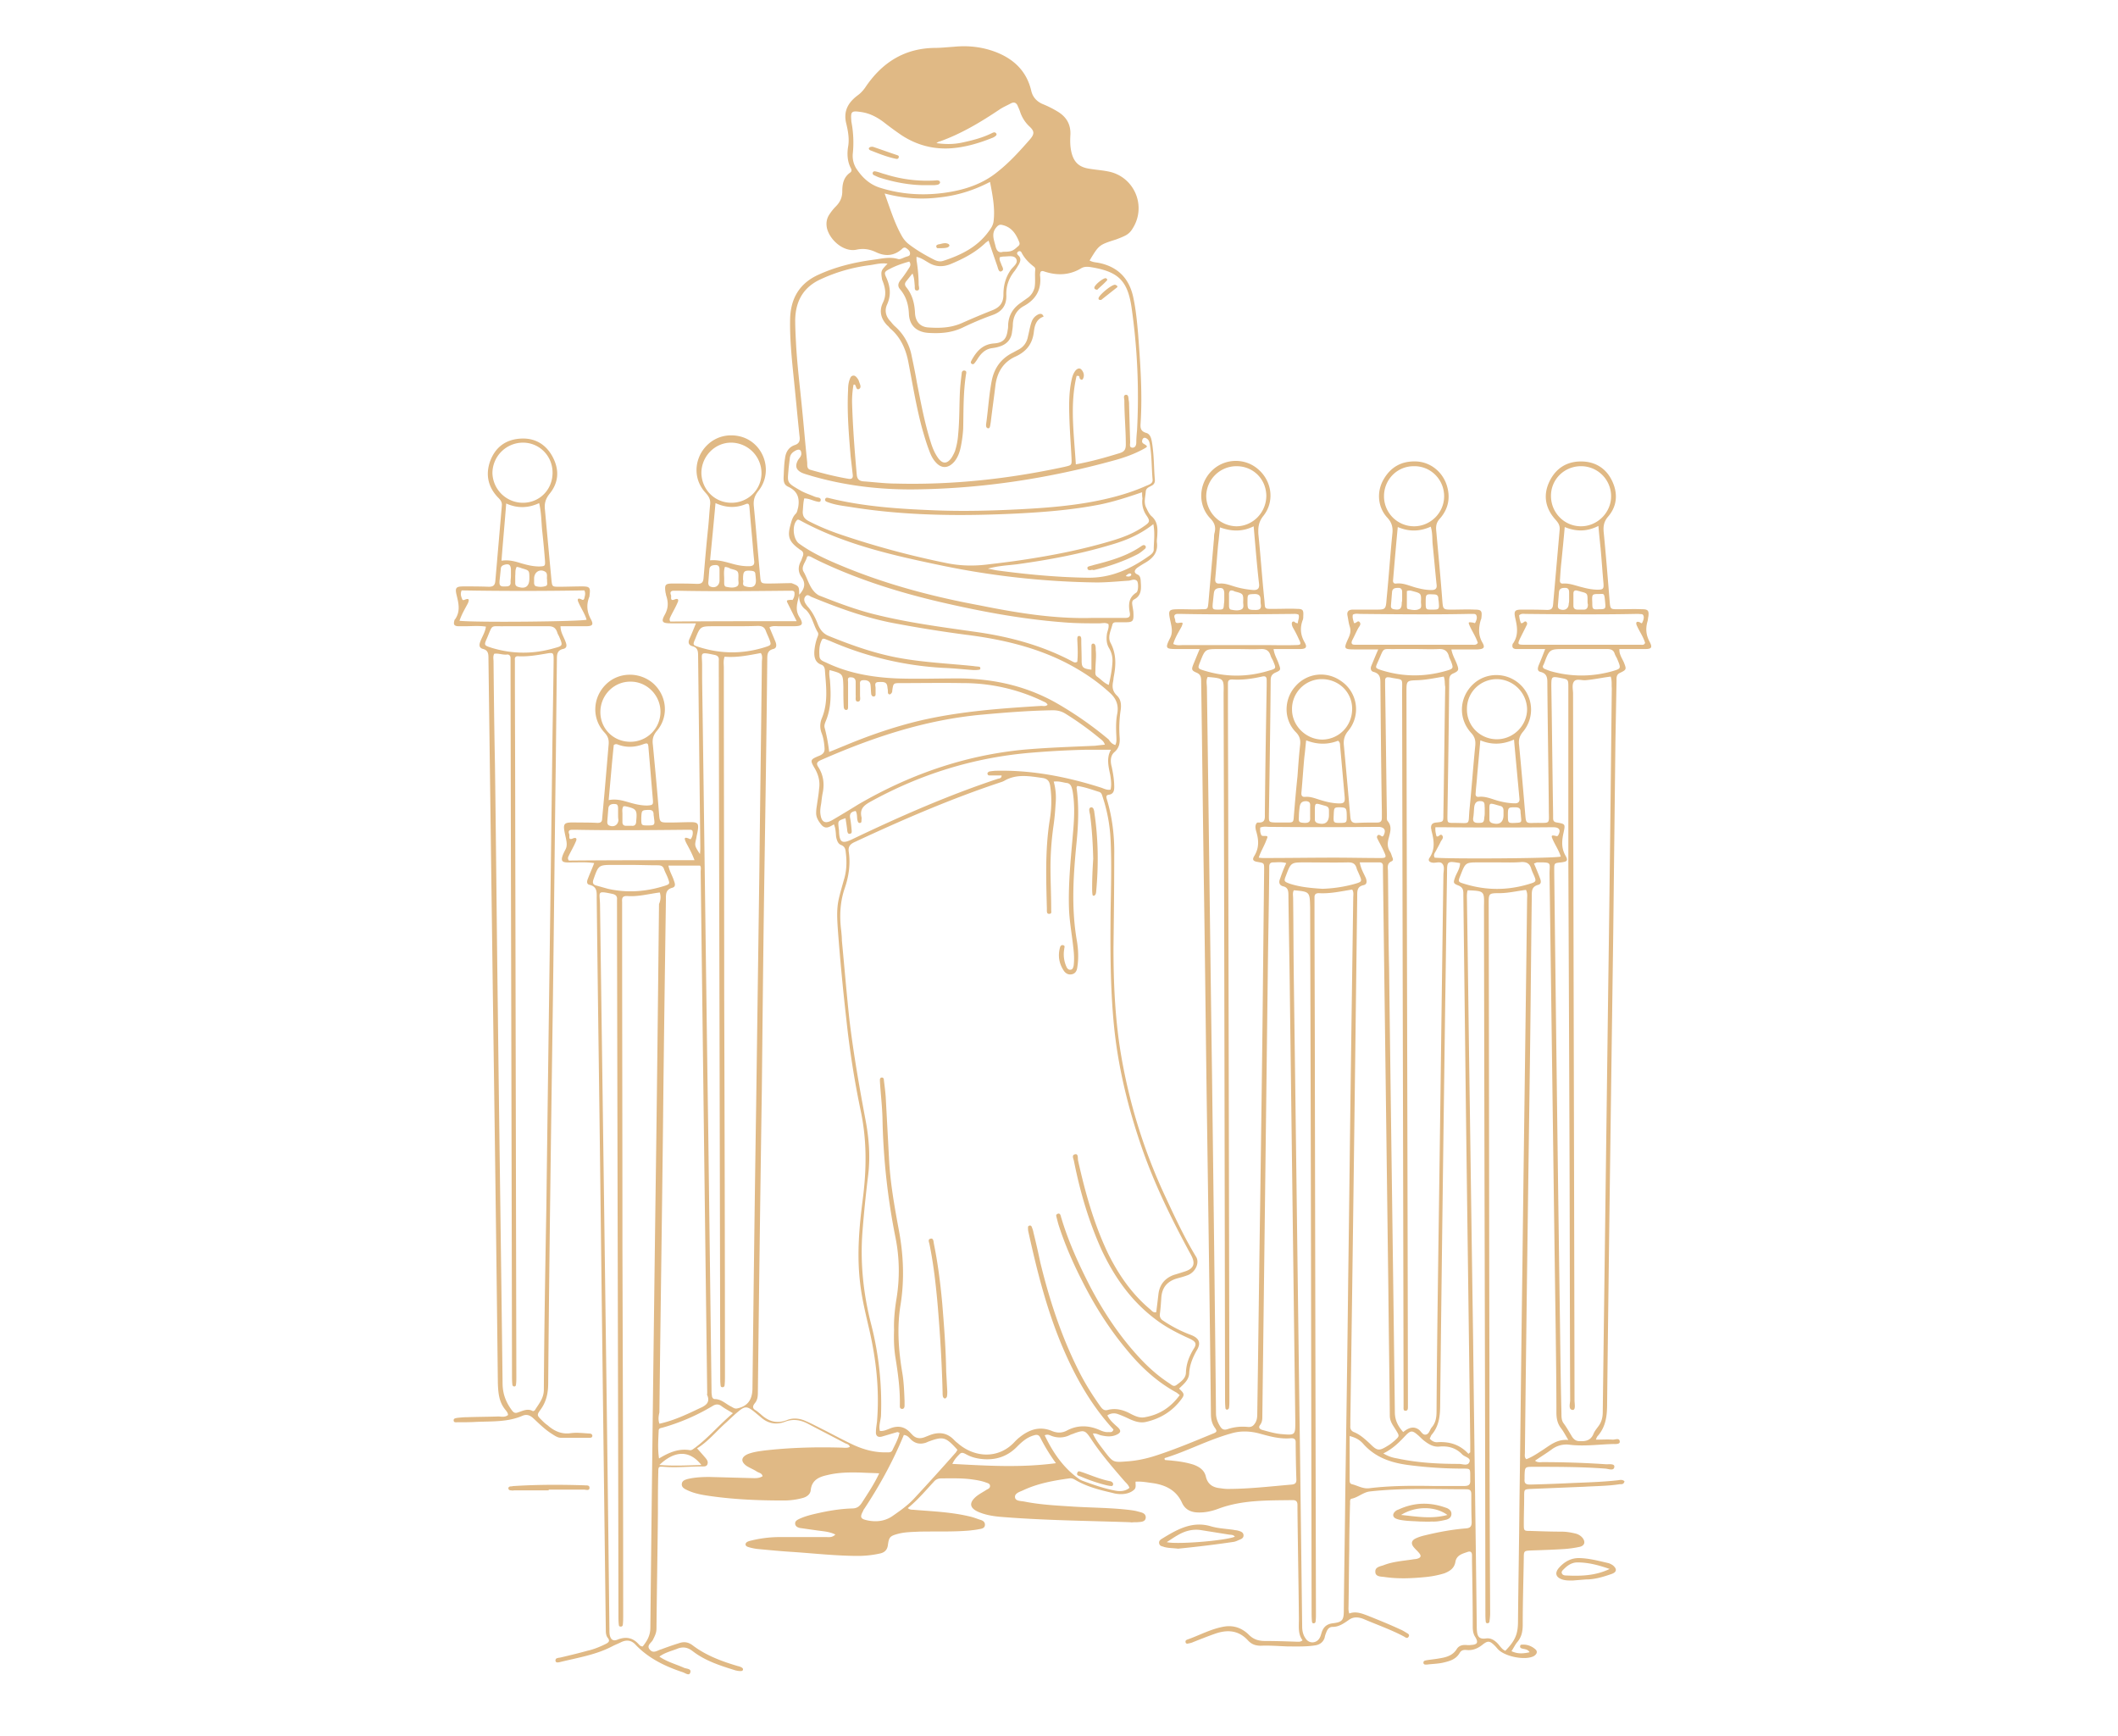 <?xml version="1.0" encoding="UTF-8"?>
<svg xmlns="http://www.w3.org/2000/svg" width="266" height="218" version="1.0" viewBox="0 0 199.5 163.5">
  <defs>
    <clipPath id="a">
      <path d="M52 4.223h103.605V158H52Zm0 0"></path>
    </clipPath>
    <clipPath id="b">
      <path d="M42.7 41H56v95H42.7Zm0 0"></path>
    </clipPath>
  </defs>
  <g clip-path="url(#a)">
    <path fill="#e0b985" d="M75.277 56.02c.442-.48.68-.993.239-1.641-.344-.477-.375-.988-.07-1.535.07-.137.105-.305.171-.442.102-.273.035-.476-.238-.613-.035-.035-.102-.07-.137-.102-.922-.683-1.094-1.16-.785-2.253.102-.375.203-.75.477-1.024.171-.168.171-.375.238-.578.172-.887-.031-1.57-.918-1.98-.375-.168-.445-.442-.445-.852.035-.613.035-1.227.136-1.844.07-.578.34-1.023.887-1.226.445-.137.547-.41.477-.852-.204-1.945-.375-3.855-.579-5.8-.171-1.704-.34-3.446-.308-5.184.035-1.946.855-3.41 2.695-4.23 1.637-.75 3.38-1.16 5.153-1.4.785-.1 1.535-.304 2.32-.066.203.067.512-.136.75-.207.168-.066.406-.066.375-.34 0-.203-.172-.34-.309-.445-.203-.168-.34-.066-.476.07-.75.649-1.57.684-2.422.274-.582-.273-1.16-.375-1.809-.238-1.16.27-2.488-.82-2.797-1.98-.101-.442-.066-.852.172-1.262.203-.31.406-.579.649-.82.406-.407.613-.852.613-1.43 0-.649.102-1.297.715-1.743.207-.136.172-.304.07-.476-.308-.614-.344-1.297-.238-1.977.133-.719 0-1.469-.172-2.183-.309-1.23.238-2.047 1.125-2.696.273-.207.477-.445.648-.683 1.57-2.352 3.684-3.719 6.582-3.75.582 0 1.196-.07 1.774-.106 1.297-.133 2.594 0 3.82.446 1.774.648 3.04 1.808 3.48 3.718.137.578.512.989 1.06 1.227q.764.31 1.433.719c.781.476 1.226 1.156 1.191 2.148-.035.578-.035 1.125.102 1.703.242.957.75 1.399 1.742 1.535.613.102 1.227.137 1.84.274 2.39.547 3.515 3.308 2.148 5.39a1.62 1.62 0 0 1-.715.649c-.273.137-.546.238-.82.34-1.601.511-1.601.511-2.488 1.98.238.133.476.168.75.203 1.875.34 3.004 1.465 3.379 3.344.238 1.125.34 2.25.441 3.375.207 2.766.41 5.563.238 8.324-.03.442-.066.82.512.989.375.101.48.476.547.851.066.379.102.754.137 1.129.066.781.066 1.566.136 2.352.036.308-.035.511-.308.648-.238.137-.512.203-.543.547-.035.512-.207 1.023.031 1.5.137.273.274.613.512.82.547.477.582 1.055.547 1.703 0 .274-.07.547-.035.82.101.922-.41 1.465-1.125 1.876a10 10 0 0 0-.75.476c-.239.207-.34.446.035.617.238.102.273.305.304.508.036.684.172 1.434-.613 1.844-.203.102-.203.309-.172.512.035.273.106.547.106.82.031.715-.07.816-.75.816h-.82c-.172 0-.34 0-.41.207-.137.579-.477 1.157-.173 1.739.547 1.023.512 2.082.309 3.136-.035.172-.035.309-.066.48-.106.513-.07.919.34 1.329.374.34.44.82.374 1.332a11.5 11.5 0 0 0-.101 2.66c.035.547-.07.988-.512 1.363-.375.34-.375.887-.238 1.364.137.648.238 1.261.238 1.91 0 .344-.07.648-.476.719-.344.035-.274.238-.207.476.511 1.707.718 3.48.683 5.29 0 2.898-.035 5.761-.07 8.663 0 3.239.137 6.48.648 9.688a52 52 0 0 0 4.367 14.02c.852 1.84 1.707 3.648 2.762 5.386.344.547-.031 1.399-.715 1.707-.34.137-.715.238-1.093.34-.918.273-1.399.855-1.465 1.809-.035.511-.067 1.023-.137 1.535-.035.308.102.511.34.648.82.547 1.672.988 2.594 1.328.886.344.921.856.511 1.504-.375.68-.648 1.363-.683 2.113-.032.649-.543 1.024-.953 1.434.511.477.546.578.171 1.059-.82 1.09-1.945 1.773-3.277 2.078-.578.137-1.125-.067-1.637-.305a10 10 0 0 0-1.058-.445 1.08 1.08 0 0 0-.953.137c.238.476.613.785.953 1.09.375.343.344.546-.137.753-.476.203-.953.137-1.43.031-.238-.066-.445-.203-.75-.167.27.648.715 1.16 1.09 1.671.82 1.055.82 1.055 2.114.954.992-.067 1.91-.274 2.832-.579 1.773-.582 3.48-1.296 5.218-2.015.446-.168.48-.238.207-.613-.273-.41-.343-.817-.343-1.297-.102-9.38-.239-18.727-.375-28.106-.102-6.957-.168-13.918-.274-20.875-.101-6.652-.168-13.34-.27-19.988 0-.375-.035-.649-.445-.82-.476-.204-.476-.309-.273-.82.172-.407.344-.852.582-1.4h-2.149c-1.058 0-1.128-.066-.648-1.023.27-.511.168-.988.066-1.464-.273-1.262-.273-1.262 1.024-1.262.613 0 1.226.035 1.875 0 .582 0 .582 0 .648-.582.172-1.977.344-3.922.512-5.899.035-.238 0-.48.07-.718.137-.543 0-.954-.41-1.364-1.195-1.261-1.094-3.242.137-4.468 1.191-1.196 3.137-1.262 4.398-.137 1.297 1.125 1.535 3.035.48 4.367-.445.547-.51 1.059-.48 1.703.207 2.016.344 4.028.547 6.04.137 1.124-.136 1.023 1.125 1.023.649 0 1.297-.035 1.946 0 .578 0 .648.101.613.683 0 .137 0 .274-.067.41-.242.68-.207 1.329.168 2.012.309.512.172.68-.441.68h-2.457c.07.547.34.957.477 1.367.207.578.238.613-.305.852-.375.171-.445.41-.445.75-.036 4.23-.102 8.46-.168 12.722 0 .614 0 .614.613.649h1.055c.617 0 .648 0 .683-.614.102-1.226.203-2.457.34-3.718.07-.954.137-1.946.242-2.899.067-.512 0-.887-.41-1.297-1.16-1.195-1.125-3.105 0-4.332 1.09-1.226 2.898-1.433 4.262-.476a3.194 3.194 0 0 1 .683 4.707c-.34.41-.445.816-.41 1.297.207 2.25.41 4.5.613 6.785.036.445.172.617.649.582.613-.035 1.23-.035 1.875-.035.308 0 .445-.102.445-.442v-.648c-.066-3.992-.101-7.985-.137-11.973 0-.512 0-.957-.648-1.125-.273-.07-.305-.344-.203-.582.203-.476.375-.922.648-1.535h-2.082c-1.195 0-1.195-.035-.715-1.09.168-.375.239-.683.102-1.094-.102-.34-.137-.68-.207-1.023-.066-.375.137-.543.512-.543h2.117c.953 0 .988 0 1.058-.992.204-2.047.34-4.094.543-6.14.07-.579-.03-1.056-.476-1.532-.887-.957-1.024-2.39-.375-3.55.683-1.227 1.738-1.806 3.137-1.74 1.296.067 2.421.958 2.832 2.22.375 1.16.172 2.25-.649 3.171-.304.34-.375.649-.34 1.09.203 2.22.41 4.403.578 6.618.07.855.07.855.958.855.714 0 1.398-.035 2.113 0 .613 0 .683.133.613.75a.6.6 0 0 1-.066.238c-.203.715-.239 1.399.136 2.078.305.512.172.649-.445.684h-2.453c.101.547.34.922.512 1.363.203.547.203.649-.309.887-.34.137-.41.344-.41.684-.035 4.265-.102 8.527-.168 12.793 0 .613 0 .613.644.613 1.606 0 1.297.273 1.434-1.262.207-2.012.344-4.027.547-6.039.035-.441-.035-.785-.375-1.16-1.227-1.328-1.16-3.274.101-4.535 1.227-1.227 3.208-1.227 4.47-.07a3.24 3.24 0 0 1 .308 4.468c-.344.41-.445.785-.375 1.297a509 509 0 0 1 .578 6.516c.066.785.066.82.852.785 1.605-.035 1.367.238 1.367-1.363-.035-3.891-.106-7.778-.137-11.668 0-.547.031-1.024-.648-1.192-.309-.07-.274-.344-.172-.617.207-.477.375-.918.613-1.535h-2.762c-.273-.031-.375-.168-.308-.442 0-.035 0-.07.035-.07.547-.781.41-1.601.207-2.453-.137-.648 0-.75.644-.75.786 0 1.57 0 2.356.031.41 0 .547-.136.578-.543l.617-7.027c.031-.445-.172-.684-.445-.992-.922-1.055-1.125-2.285-.512-3.547s1.672-1.91 3.07-1.875c1.297.035 2.286.683 2.832 1.844.547 1.156.477 2.351-.375 3.34-.445.511-.48.992-.41 1.605.203 2.113.375 4.23.547 6.379.067.75.067.75.817.75s1.5-.035 2.254 0c.542 0 .644.137.578.68-.036.136-.036.273-.067.41-.207.683-.172 1.297.168 1.945.309.578.207.715-.441.715h-2.39c-.032.48.241.855.41 1.23.273.68.273.715-.376 1.024-.34.168-.304.476-.304.75l-.106 5.765c-.066 5.97-.137 11.938-.203 17.907-.203 14.804-.41 29.574-.578 44.379 0 1.125-.106 2.183-.89 3.07-.067.066-.102.168-.169.34.578 0 1.09-.036 1.602 0 .238 0 .648-.203.648.207 0 .238-.41.203-.613.203-1.363.035-2.762.238-4.129.066a2.3 2.3 0 0 0-1.672.446c-.511.375-1.02.683-1.566 1.058.238.203.512.137.715.137 2.011 0 3.992.066 6.004.203.273 0 .785-.07.75.238-.036.41-.512.203-.817.172-2.254-.172-4.539-.172-6.789-.172-.82 0-.82 0-.851.852v.308c-.036.41.132.512.511.512a153 153 0 0 0 3.785-.137c1.5-.066 3.036-.101 4.536-.273.207-.035.41-.066.582.102-.07.308-.274.273-.446.273-1.09.172-2.215.172-3.308.238l-5.016.207c-.68.032-.68.032-.68.68 0 .855-.035 1.742-.035 2.594 0 .683 0 .683.649.683.957.032 1.945.067 2.898.067.445 0 .856.07 1.297.172.273.066.512.203.684.41.304.375.203.75-.274.851a10 10 0 0 1-1.433.203c-1.059.07-2.114.102-3.137.137-.649.035-.684.035-.684.684-.035 2.113-.101 4.195-.101 6.308 0 .618-.102 1.16-.512 1.637-.203.242-.34.547-.547.856.582.273 1.094.238 1.707.101-.207-.34-.547-.273-.785-.375-.07-.035-.137-.101-.102-.203 0-.106.067-.137.168-.137.48-.035.922.137 1.266.442.238.207.133.476-.172.648-.82.41-2.695.035-3.344-.648-.101-.102-.172-.203-.273-.305-.512-.512-.68-.547-1.227-.106-.445.344-.886.512-1.398.481-.274-.035-.547-.035-.719.27-.34.582-.887.753-1.465.89-.511.133-1.058.133-1.601.203-.137 0-.309.035-.344-.136-.035-.239.172-.239.309-.274.41-.066.816-.101 1.191-.172.648-.101 1.266-.27 1.64-.887.169-.269.442-.375.75-.375.204 0 .376.036.579 0 .613-.03.719-.238.41-.75-.203-.304-.238-.648-.238-.988 0-2.047-.036-4.094-.07-6.14v-.579c0-.273-.137-.41-.407-.308-.512.172-1.059.308-1.16.957-.106.578-.512.851-1.024 1.055a9 9 0 0 1-1.671.343c-1.332.137-2.696.203-4.028 0-.34-.035-.816-.035-.816-.48-.035-.442.441-.512.75-.613.851-.34 1.773-.41 2.695-.543.168-.036.34-.036.477-.07.375-.102.445-.274.172-.579-.137-.172-.309-.308-.446-.48-.304-.34-.273-.649.137-.852.273-.137.613-.238.922-.308 1.262-.305 2.523-.543 3.82-.645.442-.035.547-.207.547-.617-.035-.852-.035-1.738-.035-2.59 0-.344-.102-.48-.477-.48-3.039 0-6.039-.133-9.074.207-.613.066-1.094.546-1.707.68-.238.034-.137.378-.168.581-.035 1.399-.07 2.797-.07 4.196-.035 1.738-.035 3.511-.067 5.254 0 .238-.035.476.067.785.613-.239 1.195 0 1.738.203 1.024.41 2.047.82 3.07 1.297.172.066.344.172.512.273.137.102.41.168.274.41-.137.239-.34.031-.477-.035-1.227-.648-2.523-1.094-3.785-1.637-.547-.207-.992-.207-1.434.137-.445.305-.886.613-1.468.613-.305 0-.477.203-.579.477-.07.172-.136.34-.171.547-.137.406-.442.648-.887.715-.852.136-1.703.101-2.59.101-.856-.031-1.672-.101-2.527-.066-.512 0-.887-.137-1.227-.512-.887-.957-1.945-1.023-3.105-.613-.68.238-1.364.512-2.047.781-.133.07-.305.106-.477.137-.101.035-.238 0-.238-.137-.035-.133.07-.203.172-.238 1.16-.406 2.25-1.024 3.511-1.227.887-.137 1.672.172 2.286.785.445.442.921.578 1.535.578.988 0 2.011.036 3.004.07.168 0 .304.032.511-.136-.445-.582-.343-1.297-.343-1.98-.032-3.446-.102-6.922-.137-10.368v-.41c0-.308-.137-.445-.441-.445-2.387.035-4.778-.031-7.028.82-.648.239-1.297.375-1.976.34-.649-.031-1.16-.305-1.434-.918-.547-1.195-1.57-1.672-2.766-1.844-.511-.066-1.023-.171-1.601-.136-.035.238.101.582-.172.785-.273.238-.613.34-.953.375s-.719 0-1.059-.102c-1.191-.273-2.422-.582-3.511-1.23-.172-.102-.344-.168-.547-.137-1.5.207-3 .48-4.368 1.129-.304.137-.785.27-.75.648.036.375.547.34.887.407 1.535.308 3.106.375 4.676.48 1.738.102 3.441.102 5.184.305.273.035.546.07.785.137.34.101.785.136.785.582-.035.441-.48.406-.82.441h-.239c-.136 0-.273.035-.41 0-4.094-.137-8.187-.172-12.281-.512-.68-.066-1.328-.172-1.977-.441-.886-.375-.957-.887-.203-1.504.305-.238.645-.406.953-.613.137-.067.309-.137.309-.34 0-.238-.242-.274-.41-.34-.477-.172-.989-.242-1.5-.309-.887-.101-1.774-.07-2.664-.07-.27 0-.512.07-.715.309-.785.851-1.535 1.738-2.457 2.492.238.203.445.133.648.168 1.707.137 3.446.207 5.153.613.34.07.683.207.988.309.238.066.476.172.476.476 0 .309-.273.375-.511.41-.305.067-.649.102-.953.137-1.57.137-3.141.067-4.707.102-.684.035-1.368.035-2.012.207-.754.203-.856.304-.957 1.054-.067.547-.41.75-.852.82a9.4 9.4 0 0 1-1.945.204c-2.082 0-4.16-.238-6.207-.375-1.094-.067-2.149-.172-3.242-.274a4.6 4.6 0 0 1-.953-.203c-.274-.101-.274-.34-.036-.476.137-.07.309-.106.442-.137a11.3 11.3 0 0 1 2.664-.309H77.8c.273 0 .578.07.886-.238-.613-.308-1.261-.308-1.874-.41-.481-.066-.958-.137-1.434-.203-.207-.035-.445-.137-.477-.375-.035-.274.168-.375.375-.48.578-.27 1.16-.407 1.774-.544 1.054-.238 2.113-.41 3.207-.445.476 0 .715-.203.953-.578.547-.855 1.125-1.707 1.605-2.73-.582-.036-1.093-.036-1.605-.067-1.09-.035-2.219-.035-3.309.238-.785.172-1.433.477-1.535 1.399-.035.41-.375.648-.75.75a6.8 6.8 0 0 1-1.844.238c-2.421 0-4.843-.101-7.265-.476-.645-.102-1.262-.239-1.875-.547-.203-.102-.442-.239-.41-.547.035-.305.308-.375.511-.442.684-.171 1.399-.203 2.082-.203 1.262.032 2.524.067 3.82.102.41 0 .821.066 1.196-.172-.07-.309-.344-.309-.547-.441-.308-.207-.683-.344-.988-.547-.547-.41-.48-.82.137-1.094.511-.203 1.054-.27 1.566-.34 2.39-.273 4.777-.34 7.2-.273.273 0 .577.07.85-.067-.066-.238-.273-.273-.44-.344-1.16-.613-2.356-1.226-3.516-1.84-.715-.374-1.434-.476-2.184-.171-.851.308-1.601.137-2.25-.442q-.306-.258-.613-.511c-.684-.547-.887-.547-1.535 0-.41.34-.75.68-1.125 1.023-.922.816-1.707 1.805-2.73 2.422.308.34.546.613.784.887.137.168.274.34.204.578-.067.273-.34.238-.543.238-1.196 0-2.391.137-3.551.035-.508-.035-.543-.035-.543.512-.035 1.262-.035 2.523-.035 3.82-.035 3.649-.102 7.301-.137 10.914 0 .41-.172.72-.34 1.059-.137.273-.613.512-.309.887.344.445.72.101 1.094 0a30 30 0 0 1 1.672-.578c.477-.172.887-.106 1.293.203 1.262.957 2.73 1.5 4.23 1.945.137.035.274.066.376.137.07.03.136.101.136.168 0 .136-.101.172-.238.172-.172 0-.34-.036-.477-.067-1.433-.445-2.832-.887-4.027-1.808-.476-.375-.953-.446-1.5-.208-.547.208-1.125.344-1.637.72.75.511 1.57.714 2.32 1.054.239.105.75.07.579.48-.102.305-.477 0-.715-.07-1.637-.543-3.207-1.297-4.434-2.59-.375-.41-.82-.48-1.332-.242-.273.137-.547.242-.82.379-1.531.816-3.273 1.09-4.945 1.5a.9.9 0 0 1-.305.035c-.07 0-.137-.105-.137-.172 0-.07.035-.172.102-.207.101-.031.203-.066.308-.066.852-.203 1.739-.41 2.59-.649.614-.136 1.196-.375 1.742-.648.27-.137.407-.274.204-.547-.203-.238-.203-.543-.203-.851-.172-13.883-.344-27.731-.512-41.614-.106-9.074-.242-18.148-.344-27.222 0-.543.07-1.09-.68-1.262-.308-.067-.242-.375-.136-.613.168-.446.375-.887.578-1.434-.684-.102-1.297-.066-1.875-.066-1.024 0-1.57.168-.82-1.23.171-.34.101-.68.035-1.024-.34-1.535-.34-1.535 1.195-1.5.578 0 1.191 0 1.773.035.305 0 .442-.102.442-.41.07-.75.136-1.5.207-2.25.136-1.57.273-3.172.406-4.743.035-.445-.066-.75-.375-1.09-1.227-1.296-1.16-3.277.105-4.538 1.192-1.192 3.137-1.227 4.434-.137 1.328 1.16 1.535 3.14.375 4.504-.34.41-.445.785-.375 1.297.203 2.148.41 4.296.578 6.445.07.887.07.887.989.887.683 0 1.367-.035 2.015-.035s.75.136.649.785c-.036.238-.106.48-.137.718-.172.715-.172.715.34 1.5.035-.273.035-.476.035-.683l-.207-17.977c0-.441-.031-.785-.543-.918-.375-.105-.41-.379-.274-.683.204-.446.375-.887.614-1.47h-2.356c-.816 0-.953-.136-.578-.815.34-.614.34-1.16.137-1.774-.035-.101-.035-.207-.07-.309-.102-.75-.032-.851.718-.851s1.5 0 2.25.035c.41 0 .582-.105.614-.547.136-1.605.273-3.242.445-4.844.066-.683.101-1.332.168-2.011.07-.48-.067-.785-.406-1.16-.993-1.059-1.125-2.524-.446-3.754.684-1.192 1.946-1.84 3.344-1.637 2.457.34 3.617 3.273 2.047 5.219-.375.476-.477.886-.41 1.468.207 2.149.375 4.297.582 6.446.066.785.066.785.851.785.715 0 1.399-.035 2.114-.035.718.273.718.308.718 1.094-.136.714-.445 1.363.032 2.113.41.683.273.851-.579.851h-1.363c-.273 0-.582-.066-.887.102.204.512.407.957.579 1.398.101.274.101.582-.239.649-.511.137-.547.48-.547.922-.066 6.789-.168 13.543-.273 20.332-.102 6.718-.168 13.437-.238 20.156a7761 7761 0 0 0-.375 28.586c0 .41-.035.75-.305 1.059-.207.273-.207.476.102.648.168.101.304.238.441.34.719.683 1.504.957 2.492.582.578-.242 1.227-.172 1.809.101.476.203.988.477 1.465.715 1.023.512 2.011 1.059 3.035 1.535.988.446 2.011.715 3.105.684.203 0 .442.031.547-.238.238-.512.543-1.024.649-1.606-.106-.035-.172-.066-.207-.066-.477.137-.922.273-1.399.41-.41.133-.648-.035-.613-.445 0-.309.066-.649.101-.957.239-2.899-.066-5.762-.714-8.594-.344-1.5-.72-3.004-.887-4.535-.309-2.664-.07-5.29.273-7.914.34-2.696.375-5.356-.172-8.051a87 87 0 0 1-1.398-8.871 219 219 0 0 1-.785-8.29c-.067-.988-.137-1.94.066-2.898.137-.613.309-1.191.48-1.808.274-.852.305-1.703.204-2.559-.035-.305-.035-.613-.442-.781-.308-.106-.41-.445-.48-.785-.031-.375-.031-.75-.203-1.16-.375.203-.75.511-1.16.066-.309-.375-.547-.75-.512-1.227 0-.203.035-.445.07-.648.067-.512.168-1.023.203-1.535.102-.649-.035-1.262-.375-1.875-.511-.856-.476-.887.442-1.262.375-.172.48-.375.445-.75-.035-.48-.102-.922-.273-1.367a1.87 1.87 0 0 1 .035-1.43c.613-1.504.375-3.039.273-4.539-.035-.238-.136-.41-.344-.476-.578-.207-.68-.72-.648-1.262.035-.41.106-.785.242-1.195.067-.204.203-.41.067-.614-.41-.683-.512-1.5-1.09-2.082-.48-.34-.684-.851-.649-1.43m23.977 17.597c.207.754.242 1.469.172 2.153-.035.68-.102 1.398-.203 2.078a28 28 0 0 0-.274 3.789c0 1.363.067 2.691.067 4.058 0 .168.07.375-.168.375-.239.032-.239-.172-.239-.343v-.168c-.07-2.766-.171-5.563.27-8.325.172-1.058.207-2.148.035-3.242-.066-.406-.238-.644-.715-.715-1.23-.172-2.457-.41-3.617.274a1.6 1.6 0 0 1-.238.101c-4.742 1.57-9.313 3.547-13.848 5.664-.445.204-.613.442-.547.918.172 1.16 0 2.32-.375 3.414-.445 1.297-.511 2.625-.34 3.989.032.308.067.648.067.957.238 2.488.445 5.015.715 7.504.379 3.136.921 6.242 1.504 9.347.34 1.774.476 3.582.238 5.387a119 119 0 0 0-.512 5.086c-.238 2.965.067 5.934.817 8.832a30.2 30.2 0 0 1 .921 8.598c-.035.476-.238.953-.101 1.433.34.031.613-.105.887-.207.785-.34 1.464-.238 2.046.446.036.03.067.066.102.101.34.375.75.41 1.195.238q.253-.1.512-.203c.852-.308 1.602-.207 2.25.477.102.101.203.203.309.273 1.566 1.399 3.886 1.567 5.421-.136.137-.137.274-.274.41-.375.922-.75 1.91-1.094 3.07-.614.478.203.954.203 1.4-.035 1.023-.547 2.081-.512 3.136-.035.238.101.512.203.785.172.172 0 .375.066.477-.238-2.078-2.254-3.582-4.915-4.774-7.711-1.5-3.512-2.421-7.196-3.242-10.914-.035-.137-.035-.274-.035-.41 0-.102.035-.137.137-.172.105-.032.172.035.207.101.066.172.136.344.168.547a74 74 0 0 1 .648 2.832c.856 3.512 1.98 6.957 3.617 10.2.579 1.16 1.262 2.25 2.012 3.308.172.238.344.476.719.375.781-.203 1.5 0 2.18.375.41.207.855.41 1.332.308 1.363-.238 2.421-.922 3.273-2.082-.137-.101-.203-.172-.305-.238-1.879-1.023-3.41-2.457-4.742-4.094-1.672-2.011-3.035-4.195-4.195-6.515-.852-1.672-1.606-3.41-2.184-5.22a25 25 0 0 1-.203-.784c-.035-.102.031-.203.168-.239s.207.07.238.172c.035.067.035.168.07.239.684 2.285 1.673 4.433 2.762 6.55 1.262 2.387 2.766 4.637 4.606 6.618.851.918 1.773 1.738 2.832 2.421.203.137.375.34.648.137.41-.308.887-.617.887-1.195.035-.82.305-1.5.715-2.184.344-.511.207-.715-.375-.988-1.125-.512-2.215-1.059-3.238-1.844-2.254-1.703-3.82-3.922-5.016-6.445-1.227-2.695-2.047-5.492-2.625-8.39-.035-.239-.273-.618.102-.684.304-.067.238.34.273.578.68 3.039 1.5 6.004 2.863 8.836.989 1.98 2.219 3.754 3.922 5.183.172.137.274.344.582.274.067-.543.137-1.09.203-1.672.102-.918.614-1.535 1.469-1.84.34-.101.68-.207.988-.308.887-.274 1.059-.75.614-1.567-1.84-3.379-3.547-6.86-4.774-10.508-1.23-3.648-2.117-7.332-2.492-11.187-.34-3.516-.34-7.063-.309-10.61.036-2.25.106-4.535 0-6.789a15 15 0 0 0-.75-4.058c-.066-.203-.101-.41-.375-.477-.648-.203-1.296-.445-2.011-.547a.6.6 0 0 0-.067.172c.239 1.703.168 3.446 0 5.149-.308 3.105-.511 6.175.031 9.28.137.817.172 1.673.036 2.49-.035.308-.172.581-.512.648-.305.07-.547-.067-.715-.274-.48-.68-.613-1.433-.41-2.215.035-.172.137-.308.34-.242.172.07.07.207.07.344a2.84 2.84 0 0 0 .203 1.672c.07.168.207.34.446.273.168-.035.203-.242.238-.379.066-.578.035-1.125-.035-1.703-.137-1.262-.375-2.523-.41-3.785-.067-2.457.207-4.914.41-7.336.101-1.226.136-2.422-.067-3.617-.07-.305-.136-.68-.511-.75-.344-.031-.72-.203-1.266-.137M83.598 24.84c-.614-.102-1.16.07-1.672.137a15.6 15.6 0 0 0-4.637 1.332c-1.637.75-2.355 2.078-2.387 3.82 0 .68.032 1.363.067 2.012.101 2.113.375 4.23.582 6.379.168 1.671.304 3.343.476 4.98.032.273-.07.648.305.75 1.195.34 2.39.648 3.617.852.274.035.41-.067.375-.375l-.203-1.774c-.172-2.082-.344-4.129-.238-6.207 0-.344.031-.648.133-.957.07-.168.105-.375.343-.41.204-.031.34.172.442.309.07.101.101.203.136.308.07.203.239.512-.035.649-.27.101-.238-.274-.375-.41-.03-.036-.066 0-.132 0a9 9 0 0 0-.137 1.671c.066 2.25.238 4.535.441 6.785.035.446.239.618.649.649 1.023.07 2.047.207 3.07.207 5.355.137 10.61-.445 15.828-1.57.715-.172.715-.137.68-.887-.067-1.297-.168-2.594-.203-3.89-.035-1.126-.035-2.25.203-3.376.07-.34.172-.683.41-.957.172-.168.375-.238.547-.031.203.238.273.543.137.816-.07.172-.207.137-.31 0-.065-.101.036-.304-.304-.238-.648 2.73-.238 5.492-.07 8.324 1.469-.273 2.797-.648 4.129-1.058.441-.137.578-.34.578-.817 0-1.367-.137-2.765-.137-4.129 0-.172-.136-.511.137-.547.273-.03.238.31.273.512.036.172.036.309.036.48q.05 1.736.101 3.477c0 .207-.101.477.203.512.309 0 .375-.273.375-.512 0-.375.035-.75.07-1.125a59.3 59.3 0 0 0-.511-11.527c-.375-2.629-1.297-3.445-3.922-3.856-.309-.035-.582-.035-.856.137-1.023.613-2.148.68-3.273.34-.172-.035-.34-.172-.512-.035 0 .035-.035.07-.035.07 0 .067-.031.168-.031.238.168 1.329-.344 2.286-1.535 2.934-.684.375-.992.988-1.024 1.738 0 .207-.035.446-.07.649-.066.75-.512 1.226-1.227 1.433-.203.067-.41.102-.648.137-.512.066-.887.34-1.195.75-.137.172-.239.375-.375.547-.102.137-.203.305-.375.168-.137-.102-.032-.238.035-.375.476-.852 1.058-1.465 2.113-1.535.856-.067 1.16-.442 1.262-1.297.035-.133.035-.27.035-.406.035-.957.477-1.641 1.23-2.149q.358-.259.715-.512c.274-.242.442-.511.547-.89.102-.578 0-1.125.067-1.703a.31.31 0 0 0-.137-.274c-.477-.375-.887-.785-1.16-1.332-.067-.133-.203-.168-.34-.066-.137.137-.067.238.035.34.305.273.203.582.031.886-.132.207-.238.41-.406.618-.512.644-.785 1.398-.75 2.25.031.988-.445 1.57-1.332 1.875-.957.34-1.91.75-2.832 1.195-1.023.476-2.078.543-3.172.476-.953-.066-1.773-.546-1.84-1.773-.035-.852-.242-1.637-.82-2.32-.273-.305-.203-.578.035-.887.274-.34.512-.684.75-1.059.137-.203.274-.406.067-.68-.614.169-1.227.376-1.81.68-.542.274-.577.344-.339.856.375.851.445 1.637.07 2.488-.273.582-.136 1.16.34 1.637.137.172.274.344.442.48.82.75 1.332 1.703 1.535 2.797.172.817.344 1.637.48 2.453.375 1.88.715 3.754 1.297 5.594.168.547.375 1.059.715 1.535.41.547.816.547 1.227 0 .136-.203.238-.406.343-.644.168-.512.27-1.059.305-1.57.137-1.364.102-2.762.172-4.13.035-.578.101-1.124.168-1.671 0-.137.105-.274.273-.239.172.035.172.172.137.309-.273 1.703-.238 3.445-.273 5.148a12 12 0 0 1-.204 1.606c-.101.547-.273 1.09-.648 1.535-.578.648-1.227.648-1.773 0-.274-.309-.442-.684-.579-1.059-.273-.714-.48-1.433-.683-2.148-.547-2.047-.887-4.16-1.297-6.277-.238-1.16-.715-2.215-1.602-3-.136-.102-.207-.239-.343-.344-.614-.613-.817-1.363-.442-2.149.375-.75.239-1.433-.07-2.183-.137-.852-.102-.852.512-1.5m54.648 59.012c-.105.308-.07.613-.07.957.101 6.546.172 13.097.273 19.68.102 7.265.203 14.53.309 21.761.101 8.938.238 17.875.34 26.777 0 .239 0 .48.035.72.066.476.304.648.816.577.446-.066.785.137 1.094.446.238.238.406.578.75.714.922-.953 1.191-1.57 1.191-2.761.036-3.72.106-7.438.137-11.157.102-7.296.172-14.632.274-21.933.136-11.63.308-23.262.445-34.895 0-.304.066-.578-.106-.922-.851.106-1.668.309-2.523.309-.988 0-.988.035-.988.988.035 14.532.035 29.098.07 43.63 0 7.741.031 15.484.066 23.23 0 .27-.035.543-.066.78 0 .071-.106.138-.172.138-.07 0-.172-.032-.172-.137-.035-.27-.035-.543-.035-.816-.031-22.208-.101-44.415-.133-66.618.031-1.398.031-1.398-1.535-1.468m-69.996-22c-.137.41-.07.714-.07 1.023 0 10.266.035 20.5.035 30.766.035 11.972.07 23.98.07 35.953 0 .308 0 .582-.035.886a.186.186 0 0 1-.238.172c-.106 0-.137-.101-.137-.172-.035-.273-.035-.542-.035-.816-.035-22.309-.102-44.652-.137-66.96v-.477c.035-.309-.066-.477-.41-.547-1.465-.305-1.16-.203-1.16.957v1.293c.207 14.293.375 28.62.582 42.914l.305 24.117c0 .168 0 .305.035.476 0 .168.101.34.273.34.613 0 1.024.446 1.5.684.207.101.344.238.582.203.988-.203 1.43-.785 1.465-1.809.102-8.8.207-17.601.344-26.402l.304-22.172c.07-6.648.172-13.265.239-19.918 0-.273.101-.582-.102-.855-1.125.207-2.219.445-3.41.344m-6.105 22.207c-1.024.132-2.016.406-3.004.34-.477-.036-.578.136-.543.546v.477c0 10.676.03 21.387.03 32.062.036 11.563.071 23.094.071 34.657 0 .308 0 .582-.035.886a.184.184 0 0 1-.238.172c-.102 0-.137-.101-.137-.172-.035-.273-.035-.543-.035-.816-.035-22.309-.102-44.582-.137-66.89v-.583c.035-.304-.101-.476-.441-.547-1.469-.304-1.196-.203-1.16.957l.41 30.122c.168 12.722.34 25.48.476 38.203 0 .203 0 .375.035.547.102.44.34.578.75.406.786-.305 1.434-.168 1.977.445.102.102.172.203.375.203.41-.512.719-1.023.719-1.773.137-13.235.304-26.504.476-39.738.137-9.485.239-18.93.34-28.415.137-.308.207-.683.07-1.09m89.574-20.332c-.82.101-1.57.273-2.356.34-.375.035-.851-.169-1.09.105-.238.305-.101.781-.101 1.156.031 22.172.101 44.379.137 66.55 0 .345.136.923-.172.923-.446-.035-.239-.613-.239-.922-.035-8.664-.035-17.328-.07-25.992-.031-8.32-.066-16.61-.101-24.934V64.75c0-.75 0-.75-.68-.887-.922-.172-.922-.172-.922.82.066 3.989.102 7.981.168 11.973v.406c0 .274.105.376.375.41.754.137.785.137.617.923-.172.75-.238 1.464.168 2.183.274.477.172.578-.406.649-.649.066-.649.066-.649.68v.308c.168 14.156.34 28.347.543 42.5.036 2.8.07 5.629.137 8.426 0 .308 0 .648.207.922.305.41.543.851.817 1.296.171.239.375.375.648.375.582.036 1.059-.035 1.332-.648.102-.274.305-.512.477-.75.308-.41.41-.852.41-1.363.168-13.235.34-26.438.511-39.672.137-9.485.239-19 .34-28.485-.035-.304.035-.68-.101-1.09m-15.727 0c-.816.136-1.637.308-2.422.34-1.09.035-1.09.035-1.09 1.128.036 22.172.102 44.309.137 66.48v.817c0 .172 0 .38-.207.38-.238.03-.203-.208-.203-.345v-.648c-.035-22.238-.102-44.48-.137-66.719 0-1.433.172-1.058-1.195-1.363h-.066c-.239-.035-.34.066-.34.305v.476c.066 4.059.101 8.152.168 12.215 0 .168-.032.441.07.543.441.512.238 1.059.102 1.605-.137.477-.137.887.136 1.293.102.172.137.344.203.512.07.137.102.309-.066.379-.477.203-.344.613-.344.953.035 3.035.035 6.04.106 9.074.168 13.95.375 27.903.543 41.852 0 .785.308 1.332.785 1.879.476-.375.957-.613 1.5-.207.207.172.344.512.648.445.309-.07.344-.445.547-.684.375-.44.446-.953.446-1.5.03-4.98.101-9.925.167-14.906.172-11.87.31-23.742.48-35.613 0-.34.134-.75-.07-1.023-.202-.305-.613-.102-.921-.137-.305-.031-.512-.203-.305-.477.543-.816.406-1.672.168-2.558 0-.067 0-.102-.031-.168-.035-.375.101-.547.476-.582.68-.067.68-.067.68-.715.07-4.028.106-8.051.172-12.074-.066-.309 0-.618-.137-.957m-22.238.035c-.172.34-.07.68-.07 1.023.171 12.11.308 24.219.48 36.36.133 10.644.27 21.32.375 31.964 0 .477.168.887.406 1.262.172.274.375.34.684.238.613-.207 1.262-.273 1.91-.207.375.036.547-.132.715-.406.137-.238.172-.512.172-.785.101-6.55.172-13.098.273-19.684.102-7.332.203-14.668.274-22.035q.05-4.811.101-9.617c0-.582 0-.582-.578-.684-.445-.066-.582-.203-.344-.578.477-.785.41-1.535.172-2.32a1.7 1.7 0 0 1-.07-.41c0-.203.105-.445.273-.41.684.035.614-.41.614-.852.035-3.992.105-7.984.171-11.973v-.582c0-.34-.136-.406-.44-.34-.923.204-1.845.34-2.798.274-.273 0-.41.066-.41.375v.648c0 4.707.031 9.45.031 14.157l.106 52.699c0 .238 0 .48-.035.719 0 .066-.07.136-.137.168-.137.035-.203-.067-.203-.168-.035-.344-.035-.72-.035-1.059-.036-22.07-.07-44.14-.137-66.242.035-1.399.035-1.399-1.5-1.535m8.117 20.09c-.137.238-.066.511-.066.785.03 2.593.03 5.183.066 7.777.203 14.703.375 29.402.578 44.106q.103 8.338.207 16.68c0 .445.102.85.375 1.195.34.44.989.375 1.262-.106.102-.168.137-.34.203-.543.172-.512.48-.785 1.059-.855.886-.102 1.023-.305 1.023-1.192.035-3.683.102-7.336.137-11.02.101-6.652.203-13.335.273-19.988.102-7.164.172-14.293.274-21.457.066-4.875.136-9.754.203-14.664 0-.242.07-.547-.102-.785-1.058.168-2.082.406-3.136.34-.274 0-.41.102-.41.375v.578c0 5.664.035 11.328.035 16.988q.047 24.972.101 49.938c0 .238 0 .48-.035.719 0 .066-.035.136-.137.168-.136.035-.203-.067-.203-.168-.035-.309-.035-.649-.035-.957-.035-22.102-.07-44.207-.137-66.309-.035-1.469-.035-1.469-1.535-1.605m-14.293-37.489c-1.398.48-2.66.887-3.988 1.16-2.63.512-5.29.72-7.95.852-5.117.242-10.199.207-15.245-.578-.82-.137-1.672-.203-2.457-.512-.137-.035-.274-.137-.208-.273.036-.168.207-.137.344-.102 3.309.82 6.653 1.024 10.028 1.16 2.66.102 5.289.035 7.949-.101 2.625-.137 5.285-.344 7.879-.922 1.398-.309 2.761-.715 4.058-1.297.239-.102.614-.203.578-.578-.101-1.129-.066-2.254-.27-3.379-.034-.203-.105-.375-.273-.477-.136-.101-.308-.136-.41.067-.035.137-.101.273.102.41.41.238.41.273.035.477-.922.511-1.91.855-2.934 1.128-5.968 1.637-12.074 2.59-18.285 2.692-3.41.07-6.785-.305-10.094-1.262-.308-.101-.617-.168-.921-.305-.547-.273-.649-.648-.344-1.195.105-.172.273-.308.308-.547 0-.375-.136-.511-.476-.375-.344.172-.582.375-.613.785l-.106.887c-.101 1.399-.27 1.332 1.16 2.149.375.207.785.343 1.196.511.136.07.308.106.476.137.137.035.238.137.172.309-.035.101-.172.101-.273.066-.41-.066-.786-.305-1.262-.305-.102.41-.102.817-.137 1.192-.035.48.172.75.578.957.922.476 1.91.886 2.903 1.226a81 81 0 0 0 10.129 2.73c1.195.24 2.386.274 3.617.138 1.16-.137 2.32-.274 3.445-.446 2.965-.441 5.898-1.023 8.766-1.91.953-.305 1.875-.68 2.695-1.262.547-.375.613-.476.238-1.023a2.25 2.25 0 0 1-.375-1.602c-.035-.207-.035-.343-.035-.582M62.11 134.098c1.399-.309 2.594-.887 3.82-1.47.548-.237.989-.542.684-1.226-.035-.035 0-.101 0-.172-.105-8.152-.207-16.304-.308-24.421-.102-8.22-.203-16.442-.309-24.696 0-.207.07-.445-.066-.582h-2.97c.102.547.376.957.513 1.399.101.273.207.582-.137.683-.648.172-.613.614-.613 1.125-.102 7.13-.203 14.258-.274 21.356-.101 8.969-.238 17.976-.34 26.945-.07.309-.136.649 0 1.059m65.97-52.871c.105.613.374 1.023.581 1.5.102.308.102.578-.238.648-.617.137-.582.578-.582 1.059-.203 16.472-.41 32.984-.649 49.457v.41c-.03.308.102.512.41.613.547.242.989.649 1.434 1.059.68.683.852.718 1.672.207.238-.137.441-.309.648-.48.477-.442.477-.442.137-.99-.242-.41-.547-.75-.582-1.296-.035-3.957-.101-7.945-.137-11.902q-.253-19.753-.511-39.5v-.48c0-.204-.137-.305-.305-.305zm-6.923.066c-.48-.137-.855-.066-1.23-.066-.274 0-.375.136-.375.41v.406c-.031 3.277-.102 6.516-.137 9.789-.168 13.852-.34 27.664-.512 41.516 0 .304 0 .578-.203.851-.172.238-.101.375.172.477.649.172 1.293.375 1.977.41 1.125.101 1.16.035 1.16-1.09-.172-13.441-.34-26.879-.512-40.285-.035-3.14-.101-6.242-.137-9.383 0-.406-.035-.75-.511-.851-.375-.102-.41-.41-.274-.715.172-.512.344-.957.582-1.469m23.332.035c.203.477.375.887.543 1.328.106.274.207.582-.136.684-.649.172-.614.613-.614 1.125-.066 5.015-.101 10.031-.168 15.043-.172 12.453-.343 24.867-.48 37.316 0 .207-.067.446.137.617.546-.207.988-.511 1.468-.82.75-.476 1.399-1.09 2.489-.988-.274-.446-.442-.785-.68-1.094-.344-.441-.445-.918-.445-1.5 0-2.559-.036-5.117-.067-7.676-.207-14.36-.379-28.718-.582-43.047 0-1.09.274-1.09-1.16-1.09-.066 0-.137.067-.305.102m-39.433-11.156c.136-.27.101-.512.101-.715-.035-.715-.066-1.465.07-2.184.169-.816-.07-1.464-.683-2.011-1.262-1.16-2.66-2.082-4.195-2.867-2.899-1.465-6.04-2.18-9.211-2.59a124 124 0 0 1-7.028-1.125c-2.66-.512-5.183-1.434-7.671-2.457-.172-.07-.38-.309-.583-.035-.171.207-.101.476.036.683.035.066.101.137.136.203.442.477.75 1.059.989 1.672.203.512.476.922 1.058 1.16 2.184.887 4.399 1.672 6.719 2.082 2.285.407 4.605.512 6.926.75.168.035.375.035.543.067.035 0 .07.07.07.101.035.106-.035.172-.102.172-.171.035-.375.035-.546.035-.957-.07-1.875-.172-2.832-.207a30.9 30.9 0 0 1-10.641-2.523q-.259-.102-.512-.203c-.105-.035-.238-.035-.273.066-.274.512-.274 1.024-.239 1.57.032.41.407.477.68.614 2.082.988 4.301 1.367 6.586 1.468 1.977.067 3.922 0 5.899 0 3.343.032 6.515.75 9.449 2.489a34 34 0 0 1 4.64 3.273c.102.172.274.41.614.512m33.257 66.758c.07-.035.102-.106.172-.137v-.887c-.136-11.566-.308-23.094-.445-34.656-.066-5.629-.137-11.293-.203-16.922 0-.375.035-.715-.445-.918-.543-.207-.512-.273-.305-.855.168-.407.441-.785.441-1.262-1.226-.203-1.226-.203-1.226.957-.07 4.023-.102 8.05-.172 12.074-.168 12.656-.34 25.309-.477 37.965 0 1.059-.101 2.047-.82 2.867-.066.102-.102.239-.168.34.203.238.477.375.75.34 1.09-.066 2.078.207 2.899 1.094m-34.246-66.79c-.101-.343-.343-.48-.546-.648a29 29 0 0 0-3.137-2.254c-.375-.238-.75-.34-1.23-.34-2.216.036-4.4.207-6.618.41-5.355.477-10.367 2.149-15.246 4.297-.375.172-.41.344-.207.649.48.75.582 1.57.41 2.422-.066.308-.101.648-.137.957-.066.375-.136.75-.066 1.125.102.68.441.851 1.059.512.816-.477 1.668-.989 2.488-1.5 4.809-2.797 9.96-4.606 15.52-5.153 2.253-.203 4.503-.273 6.789-.375q.408-.053.921-.101m-1.16-11.94h3.07c.34 0 .512-.102.442-.477-.137-.75-.137-1.434.613-1.91.207-.137.207-.922.07-1.09-.238-.239-.511-.07-.75-.035-1.023.066-2.046.171-3.07.171a76.6 76.6 0 0 1-14.465-1.57c-4.601-.957-9.242-1.98-13.437-4.266-.137-.066-.238-.136-.34 0-.445.48-.344 1.774.238 2.184 1.227.887 2.59 1.5 3.989 2.082 4.164 1.738 8.527 2.898 12.964 3.719 3.547.715 7.06 1.297 10.676 1.191M88.203 13.48c.957.137 1.742.102 2.492-.066.953-.207 1.875-.445 2.762-.887.137-.07.273-.101.375.036.102.132-.035.238-.137.304a1 1 0 0 1-.273.137c-1.192.476-2.453.851-3.75.957-1.707.133-3.277-.274-4.707-1.195a31 31 0 0 1-1.774-1.297c-.648-.477-1.332-.82-2.117-.922-.886-.137-.953-.031-.886.82v.067a10.3 10.3 0 0 1 .136 3.07q-.051.719.309 1.332c.578.887 1.293 1.57 2.351 1.875 1.875.582 3.82.715 5.766.477 1.91-.239 3.719-.782 5.219-2.012 1.125-.887 2.082-1.946 3.035-3.035.445-.512.445-.786-.035-1.227a3.3 3.3 0 0 1-.887-1.398c-.066-.207-.168-.41-.238-.582q-.204-.41-.614-.204c-.375.204-.785.375-1.125.614-1.738 1.16-3.546 2.25-5.558 2.969-.07 0-.137.03-.344.167m16.203 45.301c-.273-.172-.578-.07-.886-.07-1.125 0-2.25 0-3.41-.102-3.922-.304-7.743-1.023-11.563-1.91-3.79-.886-7.508-2.047-11.02-3.683a20 20 0 0 1-1.16-.578c-.172-.07-.34-.106-.375.101-.137.441-.547.852-.308 1.297.445.75.582 1.703 1.398 2.215.035 0 .035.035.07.035 1.739.684 3.512 1.363 5.356 1.809 3.035.75 6.14 1.16 9.242 1.601 3.242.445 6.348 1.262 9.246 2.797.137.07.274.172.477.035.07-.683.035-1.363 0-2.082 0-.168 0-.375.203-.34.136 0 .172.172.172.309 0 .68.035 1.363.035 2.012 0 .648.137.75.922.851v-2.25c0-.101.03-.207.168-.207.136 0 .172.106.207.207.03.137.03.274.03.41.071.614-.03 1.227-.03 1.875 0 .239-.07.477.203.649.34.238.613.578 1.058.75.168-.75.305-1.434.34-2.117a2.25 2.25 0 0 0-.304-1.329c-.274-.445-.274-.921-.207-1.398.07-.309.207-.582.136-.887m-26.265 4.332c-.067.375 0 .649.035.953.101 1.332.136 2.63-.41 3.891-.067.172-.137.375-.102.547.203.75.34 1.5.441 2.316.547-.203.993-.406 1.434-.578 2.285-.957 4.64-1.773 7.063-2.355 3.785-.887 7.605-1.16 11.46-1.399.204 0 .41.07.614-.101-.102-.239-.34-.274-.512-.375a17.35 17.35 0 0 0-7.504-1.672c-1.945-.035-3.89 0-5.832 0-.683 0-.683 0-.785.719 0 .066 0 .101-.035.168a.4.4 0 0 1-.172.171c-.102.036-.203-.07-.203-.171 0-.137 0-.274-.035-.41-.032-.512-.203-.614-.817-.579-.476 0-.308.34-.308.578v.582q0 .205-.203.204c-.102 0-.172-.102-.207-.204-.032-.308-.032-.582-.067-.886-.035-.34-.308-.477-.715-.446-.344.036-.273.274-.273.48v.954c0 .207.101.582-.207.582-.305 0-.168-.41-.203-.617v-1.227c0-.308-.172-.441-.446-.441-.375-.035-.27.27-.27.476v2.25c0 .172 0 .375-.206.34-.137 0-.203-.168-.203-.304-.035-.614-.035-1.23-.035-1.875-.036-1.23-.036-1.23-1.297-1.57m1.5 13.95c-.715.242-.715.242-.649.855 0 .102.035.203.035.305.035 1.195.309 1.297 1.399.75 4.433-2.114 8.937-4.09 13.578-5.625.137-.035.34-.035.34-.309h-1.125q-.206.001-.207-.203c0-.07.105-.137.172-.172.238-.035.476-.07.718-.07 3.375-.067 6.649.582 9.856 1.605.273.102.547.239.851.172.106-.48.036-.922-.03-1.367-.173-.817-.376-1.637.066-2.387h-2.387a85 85 0 0 0-5.082.274c-5.39.441-10.473 2.011-15.215 4.636-.613.344-.988.684-.816 1.434.03.102 0 .207 0 .309 0 .101 0 .238-.137.238-.172.035-.207-.137-.238-.238-.07-.274 0-.582-.172-.887-.41.066-.614.238-.512.715.066.375.102.75.137 1.125 0 .136.035.273-.172.308-.168.035-.203-.101-.239-.238-.035-.375-.101-.785-.171-1.23m14.53-52.836c-.066.273.071.441.138.648.07.238.343.547 0 .684-.239.101-.305-.309-.375-.512-.274-.785-.543-1.57-.817-2.39-.105.1-.207.136-.273.206-.957.918-2.082 1.5-3.309 2.012-.683.273-1.367.273-2.012-.102-.375-.207-.718-.48-1.195-.582 0 .207 0 .375.035.512.102.684.168 1.399.168 2.082 0 .203.172.578-.168.578-.273 0-.172-.34-.207-.511-.031-.34-.031-.68-.203-1.09-.238.273-.41.511-.582.715-.168.207-.168.375 0 .582.582.714.785 1.566.82 2.488.067.785.512 1.262 1.297 1.297 1.059.07 2.082.035 3.102-.41.922-.41 1.879-.817 2.832-1.192.719-.273 1.094-.683 1.094-1.504 0-.851.203-1.636.714-2.351.239-.309.715-.614.477-1.024-.203-.34-.75-.203-1.125-.203-.137 0-.273.031-.41.067m-10.847-6.004c.547 1.5.957 2.867 1.672 4.093.172.274.375.512.649.715.718.547 1.535 1.024 2.355 1.434.273.137.547.203.852.101 1.671-.543 3.207-1.296 4.265-2.761.238-.309.442-.614.477-1.024.136-1.195-.102-2.386-.34-3.648-1.57.816-3.14 1.293-4.813 1.465-1.636.207-3.308.101-5.117-.375m26.371 119.113c0 .07 0 .137.032.172.238.035.48.035.718.07.68.067 1.328.168 1.977.375.547.203 1.023.512 1.16 1.125.172.715.648 1.024 1.332 1.09.238.035.477.07.715.07 2.012 0 4.023-.238 6.039-.41.305-.035.441-.137.441-.445a119 119 0 0 1-.066-3.547c0-.274-.137-.375-.41-.375-1.059.101-2.012-.168-3.004-.441-.887-.239-1.805-.274-2.692 0-2.183.613-4.128 1.671-6.242 2.316m-24.562-2.18c-1.024 2.489-2.285 4.774-3.75 6.992a.24.24 0 0 0-.07.137c-.34.613-.274.781.41.918.851.172 1.672.07 2.386-.441.684-.477 1.368-.957 1.946-1.57a233 233 0 0 0 3.957-4.368c.066-.066.101-.168.172-.27-1.125-1.23-1.332-1.296-2.797-.75-.035.032-.106.032-.137.067-.512.172-.992.137-1.434-.273-.203-.203-.34-.41-.683-.442M65.418 81.02c-.238-.649-.512-1.125-.785-1.637-.137-.305-.305-.649.308-.375.032.035.137.035.137 0a.97.97 0 0 0 .168-.684c-.031-.203-.238-.168-.375-.168h-.305c-3.414.035-6.859.067-10.27 0h-.476c-.308.035-.273.239-.203.41.067.168-.137.614.34.407.34-.137.41.035.273.308-.171.41-.41.82-.613 1.227-.07.172-.207.308-.035.547 3.887-.035 7.813-.035 11.836-.035m9.621-22.512c-.309-.613-.547-1.09-.785-1.57-.207-.407-.207-.407.273-.442.032 0 .133.035.133 0a.98.98 0 0 0 .172-.684c-.035-.203-.238-.171-.375-.171h-.309c-3.41.035-6.855.07-10.265 0h-.477c-.308.035-.273.242-.207.41.07.136-.136.613.344.41.34-.137.41.035.273.309-.171.406-.41.816-.617 1.226-.066.172-.203.309-.066.547 3.887-.035 7.812-.035 11.906-.035m43.524 22.273c.238.035.374.035.511.035 2.219 0 4.434-.035 6.617-.035 1.47 0 2.899.035 4.368.035.476 0 .546-.07.34-.511-.172-.41-.41-.82-.614-1.227-.07-.137-.137-.242-.035-.375.102-.137.238-.035.344.031.101.07.168.07.238-.066.238-.477.066-.75-.445-.785h-.239q-5.016.052-10.027 0c-.308 0-.582-.07-.922.066v.309c0 .101.035.203.067.308.035.102.07.168.207.168.476 0 .476 0 .304.41-.203.547-.511 1.024-.715 1.637m16.644-2.863c-.031.34.035.613.106.852.203.101.34-.274.511-.102.203.203 0 .41-.105.578-.137.309-.305.582-.442.856-.101.203-.308.406-.136.68 1.464.136 11.324.07 11.87-.102-.171-.578-.511-1.059-.75-1.602-.171-.375-.136-.445.274-.344.133.036.168.036.238-.066.274-.477.102-.75-.445-.75h-.305q-5.015.047-10.03 0zm8.05-19.238c.208.101.345-.274.513-.106.171.172 0 .344-.067.512q-.259.515-.512 1.023c-.273.582-.238.618.41.618h10.915c.136 0 .34.066.441-.172-.168-.582-.543-1.094-.781-1.637-.106-.238-.07-.445.27-.309.105.036.171.172.242.036.101-.204.203-.477.101-.684-.07-.168-.273-.102-.445-.137h-.239c-3.445.07-6.89.035-10.37 0-.204 0-.442-.066-.645.137.031.238.066.48.168.719m-32.745 1.976c.375.172.648.102.957.102h7.539c.988 0 2.012.035 3 0 .547 0 .578-.067.34-.543a11 11 0 0 0-.442-.887c-.07-.137-.172-.273-.207-.445-.031-.102-.031-.238.035-.309.102-.066.207-.031.274.07.066.036.137.036.238.067 0-.27.172-.543.07-.816-.207-.102-.41-.07-.617-.07-3.445.034-6.89.07-10.367 0h-.48c-.34.07-.239.308-.168.51.035.138-.036.376.304.345.446-.07.48-.07.309.34-.274.511-.613 1.023-.785 1.636m16.918-2.761c-.067.273.035.511.105.785.203.066.34-.274.512-.106.203.207 0 .41-.106.582-.203.375-.375.785-.578 1.16-.101.239-.07.41.239.41h11.05c.172 0 .375.067.547-.171-.172-.547-.512-1.059-.75-1.57-.172-.41-.172-.41.309-.34.066 0 .133.101.203 0 .101-.204.203-.446.101-.684-.066-.168-.273-.137-.41-.137h-.304c-3.41.07-6.79.035-10.2 0-.238 0-.476-.066-.718.07m-18.793-8.528c-1.297 1.024-2.66 1.567-4.094 1.977-2.867.855-5.797 1.398-8.766 1.808-.855.102-1.742.137-2.73.41.41.067.648.137.887.168 2.832.38 5.699.649 8.527.684 2.184.035 4.027-.816 5.766-2.047.203-.137.41-.304.445-.547 0-.75.137-1.535-.035-2.453m18.488 85.89v4.126c0 .172 0 .344.203.41.582.137 1.059.477 1.707.375 1.977-.238 3.992-.238 5.969-.203h2.898c.41 0 .614-.102.582-.547v-.41c0-.68 0-.68-.683-.68q-2.456-.002-4.91-.308c-1.743-.204-3.309-.684-4.504-2.047-.274-.305-.614-.547-1.262-.715m21.797-91.347c-1.57 0-2.832 1.227-2.832 2.797 0 1.566 1.226 2.828 2.762 2.863 1.57.035 2.902-1.261 2.902-2.832a2.826 2.826 0 0 0-2.832-2.828m-18.559 2.828a2.827 2.827 0 0 0 2.832 2.832c1.535 0 2.832-1.261 2.832-2.832 0-1.566-1.261-2.863-2.867-2.828-1.566 0-2.797 1.262-2.797 2.828m10.645 17.227c-1.57 0-2.832 1.23-2.832 2.797-.035 1.57 1.195 2.832 2.762 2.867 1.57.031 2.902-1.262 2.902-2.832a2.894 2.894 0 0 0-2.832-2.832m-72.11-16.61c1.567 0 2.829-1.23 2.829-2.8a2.88 2.88 0 0 0-2.864-2.864c-1.535 0-2.797 1.297-2.797 2.864.036 1.57 1.262 2.8 2.832 2.8m-9.52 22.512a2.824 2.824 0 0 0 2.833-2.832c0-1.535-1.262-2.832-2.797-2.832-1.57-.031-2.863 1.262-2.863 2.867 0 1.567 1.226 2.797 2.828 2.797m59.9-23.129c0-1.601-1.227-2.828-2.798-2.828a2.846 2.846 0 0 0-2.863 2.797c0 1.535 1.262 2.828 2.832 2.863 1.535 0 2.797-1.261 2.828-2.832m8.085 20.024c0-1.567-1.261-2.797-2.867-2.797a2.807 2.807 0 0 0-2.797 2.867c0 1.535 1.332 2.828 2.867 2.828 1.57-.031 2.797-1.293 2.797-2.898m15.246 2.898c-1.09.48-2.113.512-3.172.07-.101 1.16-.203 2.25-.304 3.375-.035.547-.106 1.06-.137 1.606-.035.238.066.375.305.34.648-.067 1.195.207 1.808.375.512.136 1.059.238 1.606.238.27 0 .441-.137.406-.441-.168-1.844-.34-3.618-.512-5.563M131.66 49.64c-.168 1.739-.305 3.376-.441 4.977-.035.242.066.38.304.344.649-.07 1.196.203 1.809.375.512.137.988.238 1.5.238.375 0 .547-.136.48-.547-.136-1.297-.242-2.558-.375-3.851-.035-.512 0-.992-.171-1.57-.989.44-1.98.511-3.106.035m-13.574-.07c-1.094.547-2.117.477-3.172.102-.07.613-.105 1.094-.172 1.605-.101 1.055-.172 2.149-.273 3.207-.035.34.07.512.445.477.543-.035 1.055.203 1.566.34a8.4 8.4 0 0 0 1.606.273c.375 0 .543-.136.512-.547-.207-1.773-.344-3.547-.512-5.457m29.3.07c-.1 1.157-.206 2.18-.308 3.239-.066.547-.101 1.125-.137 1.672-.03.238 0 .445.309.41.613-.035 1.16.203 1.738.34.512.136.992.238 1.5.238.547 0 .582-.102.547-.613-.101-1.09-.168-2.184-.273-3.309-.067-.648-.137-1.297-.203-2.082-1.09.547-2.082.547-3.172.106m-24.355 20.09c-.07.579-.101 1.06-.172 1.57-.101 1.09-.168 2.18-.273 3.31-.031.304.035.476.375.44.48-.034.89.138 1.332.274.547.172 1.09.309 1.672.34.648.035.75-.066.683-.715-.136-1.535-.273-3.07-.41-4.57-.035-.207.035-.445-.207-.613-.953.375-1.941.375-3-.036M66.883 52.777c.754-.07 1.402.137 2.047.309.582.168 1.16.27 1.742.238.273-.035.375-.136.375-.41-.035-.34-.07-.684-.102-1.059-.105-1.328-.238-2.625-.343-3.957-.032-.238 0-.578-.375-.41-.922.375-1.84.344-2.832-.101-.168 1.879-.34 3.617-.512 5.39M57.332 75.36c.719-.136 1.297.036 1.879.204.578.171 1.16.308 1.738.308.547-.035.582-.07.547-.547-.137-1.601-.273-3.242-.41-4.844-.035-.511-.066-.546-.613-.34-.72.239-1.434.274-2.149.032-.136-.031-.273-.168-.511 0-.172 1.64-.31 3.344-.481 5.187m49.055 64.778c-.106-.309-.344-.48-.512-.684-1.094-1.262-2.184-2.523-3.105-3.922-.547-.82-.649-.855-1.536-.547-.136.067-.308.102-.445.172a2.14 2.14 0 0 1-1.703.102c-.207-.07-.375-.207-.684-.07.785 1.636 1.774 3.105 3.309 4.164q.103.047.207.101c1.023.375 2.078.75 3.172.953.41.07.887.07 1.297-.27m-37.352-7.028c-.445-.273-.785-.445-1.094-.683-.273-.203-.546-.172-.816 0a19.5 19.5 0 0 1-4.742 2.047c-.172.035-.34.066-.34.273-.035.852-.105 1.672.031 2.625.957-.578 1.844-.953 2.899-.785.207.035.343-.137.511-.238 1.266-.953 2.254-2.149 3.551-3.239m79.953-71.976h-1.601c-1.434 0-1.434 0-1.946 1.367-.035.031-.035.102-.066.137-.105.168-.035.304.137.375.168.066.34.136.543.203q2.917.82 5.836 0c.78-.238.816-.238.476-1.059-.07-.203-.207-.375-.273-.578-.102-.34-.34-.445-.684-.445zm-15.722 0h-1.774c-1.367.035-1.058-.238-1.672 1.129-.273.644-.375.644.375.886 2.012.614 4.024.614 6.035.032.684-.203.684-.239.446-.887-.07-.168-.172-.34-.207-.512-.133-.476-.442-.68-.953-.648-.715.035-1.5 0-2.25 0m-16.75 0h-1.707c-1.293 0-1.293 0-1.774 1.23-.238.578-.203.614.344.785 2.078.649 4.125.649 6.207 0 .613-.171.613-.207.375-.785-.066-.207-.203-.375-.273-.582-.137-.476-.41-.68-.954-.648-.718.035-1.468 0-2.218 0m24.527 20.094h-1.707c-1.297 0-1.297 0-1.774 1.226-.238.582-.238.613.34.785 2.082.649 4.13.649 6.211 0 .578-.172.614-.238.375-.785-.105-.238-.207-.441-.273-.683-.137-.407-.375-.579-.856-.579-.75.067-1.535.036-2.316.036m-16.477 2.488a13 13 0 0 0 2.97-.442c.816-.238.78-.238.44-1.023-.066-.172-.171-.344-.203-.512-.136-.41-.375-.511-.785-.511-1.363.03-2.695 0-4.058 0-1.332 0-1.332 0-1.809 1.261-.203.512-.172.547.375.75.953.309 1.977.41 3.07.477m-65.152-2.25h-1.602c-1.433 0-1.433 0-1.91 1.363-.136.375 0 .512.274.582.375.102.715.203 1.09.305 1.808.41 3.582.273 5.32-.274.512-.168.512-.203.344-.68-.106-.308-.274-.581-.38-.886-.1-.309-.304-.375-.612-.375-.852 0-1.704-.035-2.524-.035m9.55-22.48q0-.048 0 0h-1.702c-1.297 0-1.297 0-1.778 1.195-.238.547-.238.578.309.75q3.171 1.025 6.344 0c.511-.172.511-.203.343-.684-.105-.273-.242-.543-.343-.816-.137-.375-.375-.477-.75-.477-.817.031-1.602.031-2.422.031m61.333 77.91c.512.308.922.41 1.328.476 1.914.41 3.855.512 5.8.512.34 0 .852.238.99-.203.136-.375-.442-.446-.68-.684-.583-.613-1.298-.816-2.118-.75-.547.066-.988-.172-1.433-.512-.239-.172-.442-.41-.645-.578-.48-.41-.648-.445-1.094 0-.613.649-1.226 1.293-2.148 1.739m-30.836.921a17.5 17.5 0 0 1-1.5-2.457c-.137-.238-.344-.238-.547-.172-.648.172-1.125.583-1.602 1.06-.82.85-1.843 1.26-3.07 1.194-.648-.035-1.23-.171-1.773-.48-.207-.102-.38-.203-.582 0-.239.242-.477.48-.684.922 3.277.172 6.414.375 9.758-.067M94.48 23.715c.75 0 .921-.067 1.363-.477.136-.101.238-.207.172-.41-.309-.785-.715-1.433-1.602-1.637-.273-.07-.41.036-.582.239-.477.578-.203 1.16-.066 1.738.101.445.304.684.714.547m-32.372 114.27c1.399.105 2.625.035 3.957 0-1.093-1.4-2.492-1.4-3.957 0m6.176-84.594c-.137.41-.07.785-.07 1.125v.41c0 .136.035.308.172.34.34.07.715.136 1.023-.032.238-.136.137-.445.137-.648.031-.82.031-.82-.75-1.023-.137-.102-.309-.137-.512-.172M58.73 75.938c-.167.238-.101.476-.101.718v.781c0 .243.137.344.344.344h.543c.308.031.41-.172.41-.445.101-1.055.035-1.16-1.024-1.398zm73.786-20.262v1.468c0 .102.03.239.168.239.343.066.718.137 1.023-.035.238-.102.137-.442.137-.649.035-.816 0-.816-.785-1.023-.137-.035-.305-.102-.543 0m17.02.957c0-.75 0-.75-.684-.922-.067-.035-.137-.035-.239-.07-.238-.067-.41-.032-.41.273v1.125c0 .273.137.379.41.379h.477c.344.031.48-.137.48-.48-.035-.102-.035-.204-.035-.305m-9.243 19.918v.648q-.001.205.203.309c.715.238 1.125-.035 1.125-.75v-.41c0-.239-.101-.41-.34-.446-1.094-.304-.988-.375-.988.649m-24.426-20.91c-.137.172-.101.343-.101.547v.886c0 .137.035.309.171.344.34.066.715.133 1.024-.035.238-.137.137-.446.137-.649.03-.82 0-.82-.785-1.023-.137-.07-.31-.137-.446-.07m7.985 20.91v.648q-.001.205.203.309c.715.238 1.125-.035 1.125-.75v-.41c0-.274-.102-.375-.34-.446-1.024-.27-.988-.406-.988.649m-8.532-20.156v-.547c-.03-.41-.168-.512-.578-.446-.308.07-.375.239-.41.512-.035.309-.066.648-.102.957-.035.512 0 .547.512.547s.512-.035.547-.547c.031-.172.031-.309.031-.476m8.086 20.054v-.41c0-.27.067-.543-.375-.578-.375 0-.547.137-.613.547-.035.305-.07.578-.07.887-.032.543 0 .578.547.613.375 0 .546-.102.511-.512zM67.773 54.242V53.7c0-.207 0-.445-.308-.48-.309 0-.613.035-.649.41-.035.41-.066.855-.101 1.262 0 .136.035.273.168.343.445.203.855-.035.89-.511zM58.22 76.758v-.547c0-.203 0-.477-.27-.477-.308-.035-.617.036-.648.41-.035.407-.07.852-.102 1.262 0 .137.031.274.168.34.446.203.852-.035.887-.512-.035-.171-.035-.34-.035-.476m67.984.75c.613 0 .649-.035.649-.512 0-.887-.036-.922-.579-.957-.617 0-.617 0-.648.719-.035.715-.035.75.578.75m-8.7-20.809c0 .719.036.75.786.75.34 0 .512-.101.477-.476-.032-.172-.032-.309-.032-.477 0-.41-.171-.547-.582-.547-.648.035-.648 0-.648.75m14.567-.273v-.578c0-.207 0-.446-.308-.477-.305 0-.614 0-.645.406-.035.446-.07.856-.105 1.297 0 .207.105.274.273.309.582.101.75-.035.75-.649.035-.101.035-.203.035-.308m15.727.035v-.578c0-.242 0-.512-.375-.512-.274 0-.547.031-.582.406l-.102 1.297c0 .137.035.239.172.309.477.168.852-.035.852-.547.035-.102.035-.238.035-.375m-7.95 20.023v-.41c-.035-.238.067-.578-.34-.613-.374-.035-.581.102-.648.547-.035.34-.035.68-.101 1.055-.035.374.168.445.476.445.477 0 .547-.035.578-.547.036-.168.036-.305.036-.477M69.989 54.617c.102.172-.172.512.239.617.718.203 1.058-.035.957-.785 0-.136-.036-.273-.036-.41-.035-.203-.136-.238-.34-.273-.75-.067-.82.035-.82.851m-9.586 22.414c0 .715 0 .715.618.715.644 0 .68-.035.578-.715 0-.105-.035-.207-.035-.308 0-.34-.137-.442-.477-.442-.648.031-.648.031-.684.75m81.63-.238c0 .715 0 .75.714.715.582-.035.582-.035.512-.613 0-.137-.035-.274-.035-.41 0-.34-.133-.446-.508-.446-.649 0-.684 0-.684.754m-7.743-20.129c0 .754 0 .754.578.754.684 0 .715 0 .649-.719 0-.101-.036-.203-.036-.304 0-.274-.101-.41-.44-.41-.72-.036-.75-.036-.75.68m16.27-.715c-.614 0-.614.035-.579.82 0 .614.032.649.614.614.578 0 .648-.035.613-.477-.102-1.129-.07-.957-.648-.957m-44.516-1.707c.035.035.035.035.07.035.137.035.274.035.375-.035.067-.066.102-.133.032-.203-.102-.066-.204 0-.27.035-.07.035-.137.102-.207.168m0 0"></path>
  </g>
  <g clip-path="url(#b)">
    <path fill="#e0b985" d="M47.852 133.277c0-.168-.102-.304-.207-.441-.645-.75-.715-1.606-.75-2.559-.137-12.347-.305-24.664-.477-37.011l-.41-31.246c0-.375 0-.75-.477-.887-.441-.102-.41-.406-.273-.75.172-.442.445-.852.512-1.363-.68-.102-1.329-.036-1.977-.036h-.648c-.375-.03-.446-.168-.344-.543 0-.035 0-.07.035-.07.547-.75.375-1.5.172-2.32-.172-.715-.035-.817.68-.817.785 0 1.57 0 2.355.032.41 0 .578-.137.613-.543.207-2.356.41-4.743.614-7.098.035-.375-.168-.578-.407-.816-.886-.957-1.129-2.082-.718-3.309.476-1.332 1.433-2.082 2.832-2.184 1.332-.101 2.386.477 3.035 1.637.683 1.227.648 2.457-.239 3.547-.41.512-.511.957-.441 1.535.203 2.219.406 4.403.613 6.617.067.582.067.614.68.614.719 0 1.469-.032 2.184-.032.75 0 .82.102.718.852 0 .066 0 .102-.035.172-.273.715-.207 1.398.172 2.078.27.512.133.648-.48.648h-2.387c0 .582.308.989.476 1.47.137.339.137.612-.273.679-.512.137-.543.512-.543.922q-.053 4.81-.102 9.62c-.105 7.47-.171 14.938-.273 22.41-.172 12.075-.344 24.118-.445 36.192 0 .922-.172 1.739-.715 2.489-.375.511-.344.547.101.992.172.168.34.34.547.476.614.547 1.328.887 2.215.75.547-.07 1.125 0 1.707.036.137 0 .274.03.305.203 0 .172-.133.203-.27.203h-2.664c-.34 0-.613-.203-.886-.375-.645-.406-1.192-.953-1.739-1.465-.304-.274-.613-.41-1.023-.238-1.399.613-2.899.511-4.367.578-.578.035-1.192.035-1.774.035-.136 0-.304.035-.34-.137-.035-.238.172-.238.309-.273.305-.035.645-.067.953-.067.988-.035 2.012-.035 3.004-.07.305.035.613.07.852-.137m-1.297-71.699c-.137.238-.067.512-.067.715.032 3.207.067 6.414.133 9.621.106 7.813.172 15.586.274 23.399.136 11.667.308 23.332.445 34.964 0 .989.305 1.774.851 2.524.172.238.309.34.582.238.442-.137.918-.41 1.399-.137.031.036.168-.03.203-.066.375-.613.852-1.125.852-1.945.035-5.766.136-11.496.238-17.262.172-14.02.379-28.004.547-42.024.035-3.136.101-6.277.136-9.378 0-.786 0-.786-.785-.649-.816.137-1.636.274-2.488.238-.273-.035-.41.067-.375.34v.582c0 4.742.031 9.516.031 14.258l.106 52.7c0 .242 0 .48-.035.718 0 .102-.07.203-.204.168-.07 0-.136-.102-.136-.168-.035-.309-.035-.648-.035-.957-.036-22.203-.102-44.41-.137-66.652v-.817c0-.172-.067-.308-.274-.343-.441.07-.851-.137-1.261-.067m-3.274-3.105c1.672.172 11.426.07 11.973-.102-.172-.578-.512-1.059-.75-1.601-.137-.274-.137-.512.273-.31.168.102.239 0 .27-.136.035-.203.137-.41 0-.715q-5.778.1-11.563 0c-.136.305-.066.543.036.786.035.101.066.167.238.101.476-.207.441.035.308.34-.273.512-.582 1.023-.785 1.637m8.766-13.95c0-1.57-1.227-2.832-2.797-2.832a2.883 2.883 0 0 0-2.867 2.864 2.874 2.874 0 0 0 2.867 2.8c1.57 0 2.797-1.23 2.797-2.832m-4.809 8.29c.715-.106 1.293.066 1.84.238.582.168 1.125.304 1.742.304.512-.03.543-.03.512-.578a90 90 0 0 0-.273-2.898c-.07-.785-.07-1.606-.274-2.492-1.023.476-2.047.511-3.105.035-.137 1.844-.305 3.547-.442 5.39m2.078 6.171q0-.045 0 0h-1.773c-1.398.036-1.09-.238-1.672 1.125-.305.684-.27.684.48.922 1.942.582 3.887.582 5.797.035.887-.238.887-.238.512-1.125-.066-.136-.137-.238-.172-.375-.133-.41-.375-.582-.816-.582zm-.648-5.593c-.168.308-.102.582-.137.851v.649c0 .172.035.308.242.375.715.242 1.09-.032 1.09-.782 0-.754 0-.754-.715-.957a2 2 0 0 0-.48-.136m-.543.851v-.644c-.035-.41-.207-.512-.582-.41-.238.066-.375.167-.375.44-.035.31-.066.65-.102.958-.066.613.036.68.614.648.308 0 .445-.136.41-.445 0-.172.035-.34.035-.547m3.41.375c-.07-.238.102-.613-.203-.781-.48-.273-.992.031-1.023.613v.477c0 .101.066.238.132.273.309.102.649.102.957 0 .239-.07.102-.375.137-.582m0 0"></path>
  </g>
  <path fill="#e0b985" d="M110.957 145.867c-.48-.07-.992-.035-1.434-.207-.171-.035-.308-.101-.34-.305-.035-.171.067-.308.239-.41 1.398-.855 2.832-1.707 4.605-1.195.68.207 1.43.238 2.149.34.136.035.273.035.41.07.238.067.512.137.543.41.035.34-.274.41-.512.512a1.8 1.8 0 0 1-.375.137c-1.808.27-3.547.476-5.285.648m-1.059-.617c.954.238 5.528-.137 6.415-.512-.137-.203-.376-.168-.583-.203l-2.558-.41c-.817-.137-1.567.07-2.25.477-.309.171-.649.41-1.024.648M148.137 148.867c-.375 0-.684 0-.989-.101-.613-.207-.718-.614-.308-1.094.512-.578 1.16-.953 1.98-.918.918.031 1.805.27 2.692.476.136.036.308.137.41.204.41.343.375.648-.137.82-.785.273-1.566.512-2.422.512-.406.035-.851.066-1.226.101m3.48-1.09c-.992-.343-1.98-.617-3.039-.617-.512 0-.918.274-1.262.617-.101.102-.27.239-.203.407.067.171.239.207.41.207 1.364.066 2.762.03 4.094-.614M133.742 143.309c-.512-.036-1.023-.036-1.535-.106-.238-.031-.477-.066-.715-.168-.308-.137-.344-.41-.105-.648a.75.75 0 0 1 .343-.207c1.399-.645 2.797-.715 4.262-.239l.309.106c.273.133.441.305.41.613-.035.274-.242.406-.48.477-.442.101-.887.203-1.364.172-.375.03-.75 0-1.125 0m-1.773-.618c1.398.137 2.832.41 4.367 0-1.16-.851-3.004-.851-4.367 0M51.672 140.375h-3.207c-.102 0-.203.031-.309 0-.133 0-.27-.035-.27-.207 0-.102.102-.168.239-.168.102 0 .203-.035.305-.035 2.183-.137 4.332-.137 6.515-.07h.07c.169.035.512-.067.512.242 0 .304-.343.168-.511.168h-3.309c-.035.035-.035.035-.035.07M84.215 125.262c-.035-.922.066-1.977.238-3 .305-1.91.274-3.82-.105-5.7a63.4 63.4 0 0 1-1.227-11.324c-.035-1.125-.172-2.25-.238-3.375 0-.172-.035-.343.172-.375.168 0 .203.137.203.274.066.543.137 1.054.172 1.601.101 1.875.203 3.754.304 5.664.102 2.285.512 4.57.922 6.785.446 2.356.547 4.708.172 7.063-.344 2.082-.207 4.195.137 6.277.168.918.203 1.875.238 2.828v.41c0 .173-.07.344-.273.31-.172-.036-.172-.173-.172-.31.035-1.5-.168-3-.41-4.5-.133-.82-.168-1.671-.133-2.628M89.125 129.219c.035.547.066 1.195.102 1.844 0 .167 0 .34-.036.476 0 .066-.101.137-.132.172-.137.031-.207-.07-.243-.172-.03-.137-.03-.273-.03-.41-.071-2.797-.24-5.594-.481-8.39-.168-1.844-.375-3.684-.75-5.528-.032-.203-.203-.477.101-.543.274-.07.274.273.309.477.375 1.84.613 3.718.785 5.593.172 2.114.34 4.266.375 6.48M102.973 80.883c-.032-1.262-.102-2.727-.305-4.195a1.7 1.7 0 0 1-.07-.407c0-.105.035-.207.172-.242.136 0 .203.07.238.172s.07.203.07.309c.375 2.488.406 4.98.168 7.503a.7.7 0 0 1-.066.239q-.053.05-.102.101c-.105.035-.172-.035-.172-.101-.035-.203-.035-.446-.035-.649 0-.82.035-1.672.102-2.73M98.3 29.82c-.683.239-.85.82-.921 1.47-.137 1.089-.68 1.804-1.703 2.284-1.16.512-1.742 1.465-1.91 2.692-.137 1.16-.309 2.355-.446 3.515-.035.172-.035.309-.101.477-.035.07-.102.101-.207.07-.032-.035-.102-.07-.102-.105-.031-.067-.031-.168-.031-.239.203-1.398.27-2.797.543-4.16.238-1.16.855-2.011 1.879-2.558.203-.102.375-.203.578-.309.547-.27.851-.715.953-1.293.106-.41.172-.855.309-1.262.101-.343.308-.617.648-.785.238-.105.41-.07.512.203M103.621 28.25c-.137 0-.168-.102-.137-.203.106-.309 1.196-1.227 1.536-1.227.07 0 .136.067.207.102a.11.11 0 0 1 0 .137c-.512.41-.993.785-1.504 1.191zM103.348 27.297c-.168-.035-.27-.07-.27-.207.031-.27.817-.887 1.055-.887.101 0 .207.137.137.207-.305.34-.649.613-.922.887M86.805 17.438c-1.227-.032-2.559-.274-3.856-.68a2.7 2.7 0 0 1-.441-.172c-.137-.07-.34-.102-.309-.309.07-.203.239-.136.41-.101.274.07.512.172.786.238a12.9 12.9 0 0 0 4.707.582c.066 0 .171-.035.238 0 .101 0 .207.067.207.203 0 .07-.106.137-.137.172a1.7 1.7 0 0 1-.41.067zM82.168 13.824s.066 0 .137.031c.715.239 1.465.512 2.18.75.105.036.206.07.171.207-.035.172-.172.172-.308.137-.817-.172-1.567-.476-2.352-.785-.101-.035-.203-.137-.137-.238.067-.07.137-.102.309-.102M88.613 23.375h-.308c-.032 0-.102-.07-.102-.105-.035-.102 0-.168.07-.204a.5.5 0 0 1 .239-.066c.273-.07.578-.172.851 0 .035.031.07.102.07.137-.07.168-.273.238-.82.238M102.734 53.7c-.101 0-.273.03-.304-.173-.035-.136.101-.172.203-.203.137-.035.273-.07.375-.105 1.601-.407 3.172-.852 4.535-1.805.105-.07.207-.105.309-.035.136.101.07.273-.036.34-.203.172-.406.343-.648.476-1.328.684-2.727 1.16-4.16 1.504a.37.37 0 0 0-.274 0M104.852 139.758c0 .137-.07.207-.137.207-.172 0-.309-.035-.48-.07a15.6 15.6 0 0 1-2.422-.817c-.168-.07-.442-.101-.34-.344.07-.27.308-.101.476-.066.887.309 1.742.684 2.66.852.106.035.207.105.243.238m0 0"></path>
</svg>

